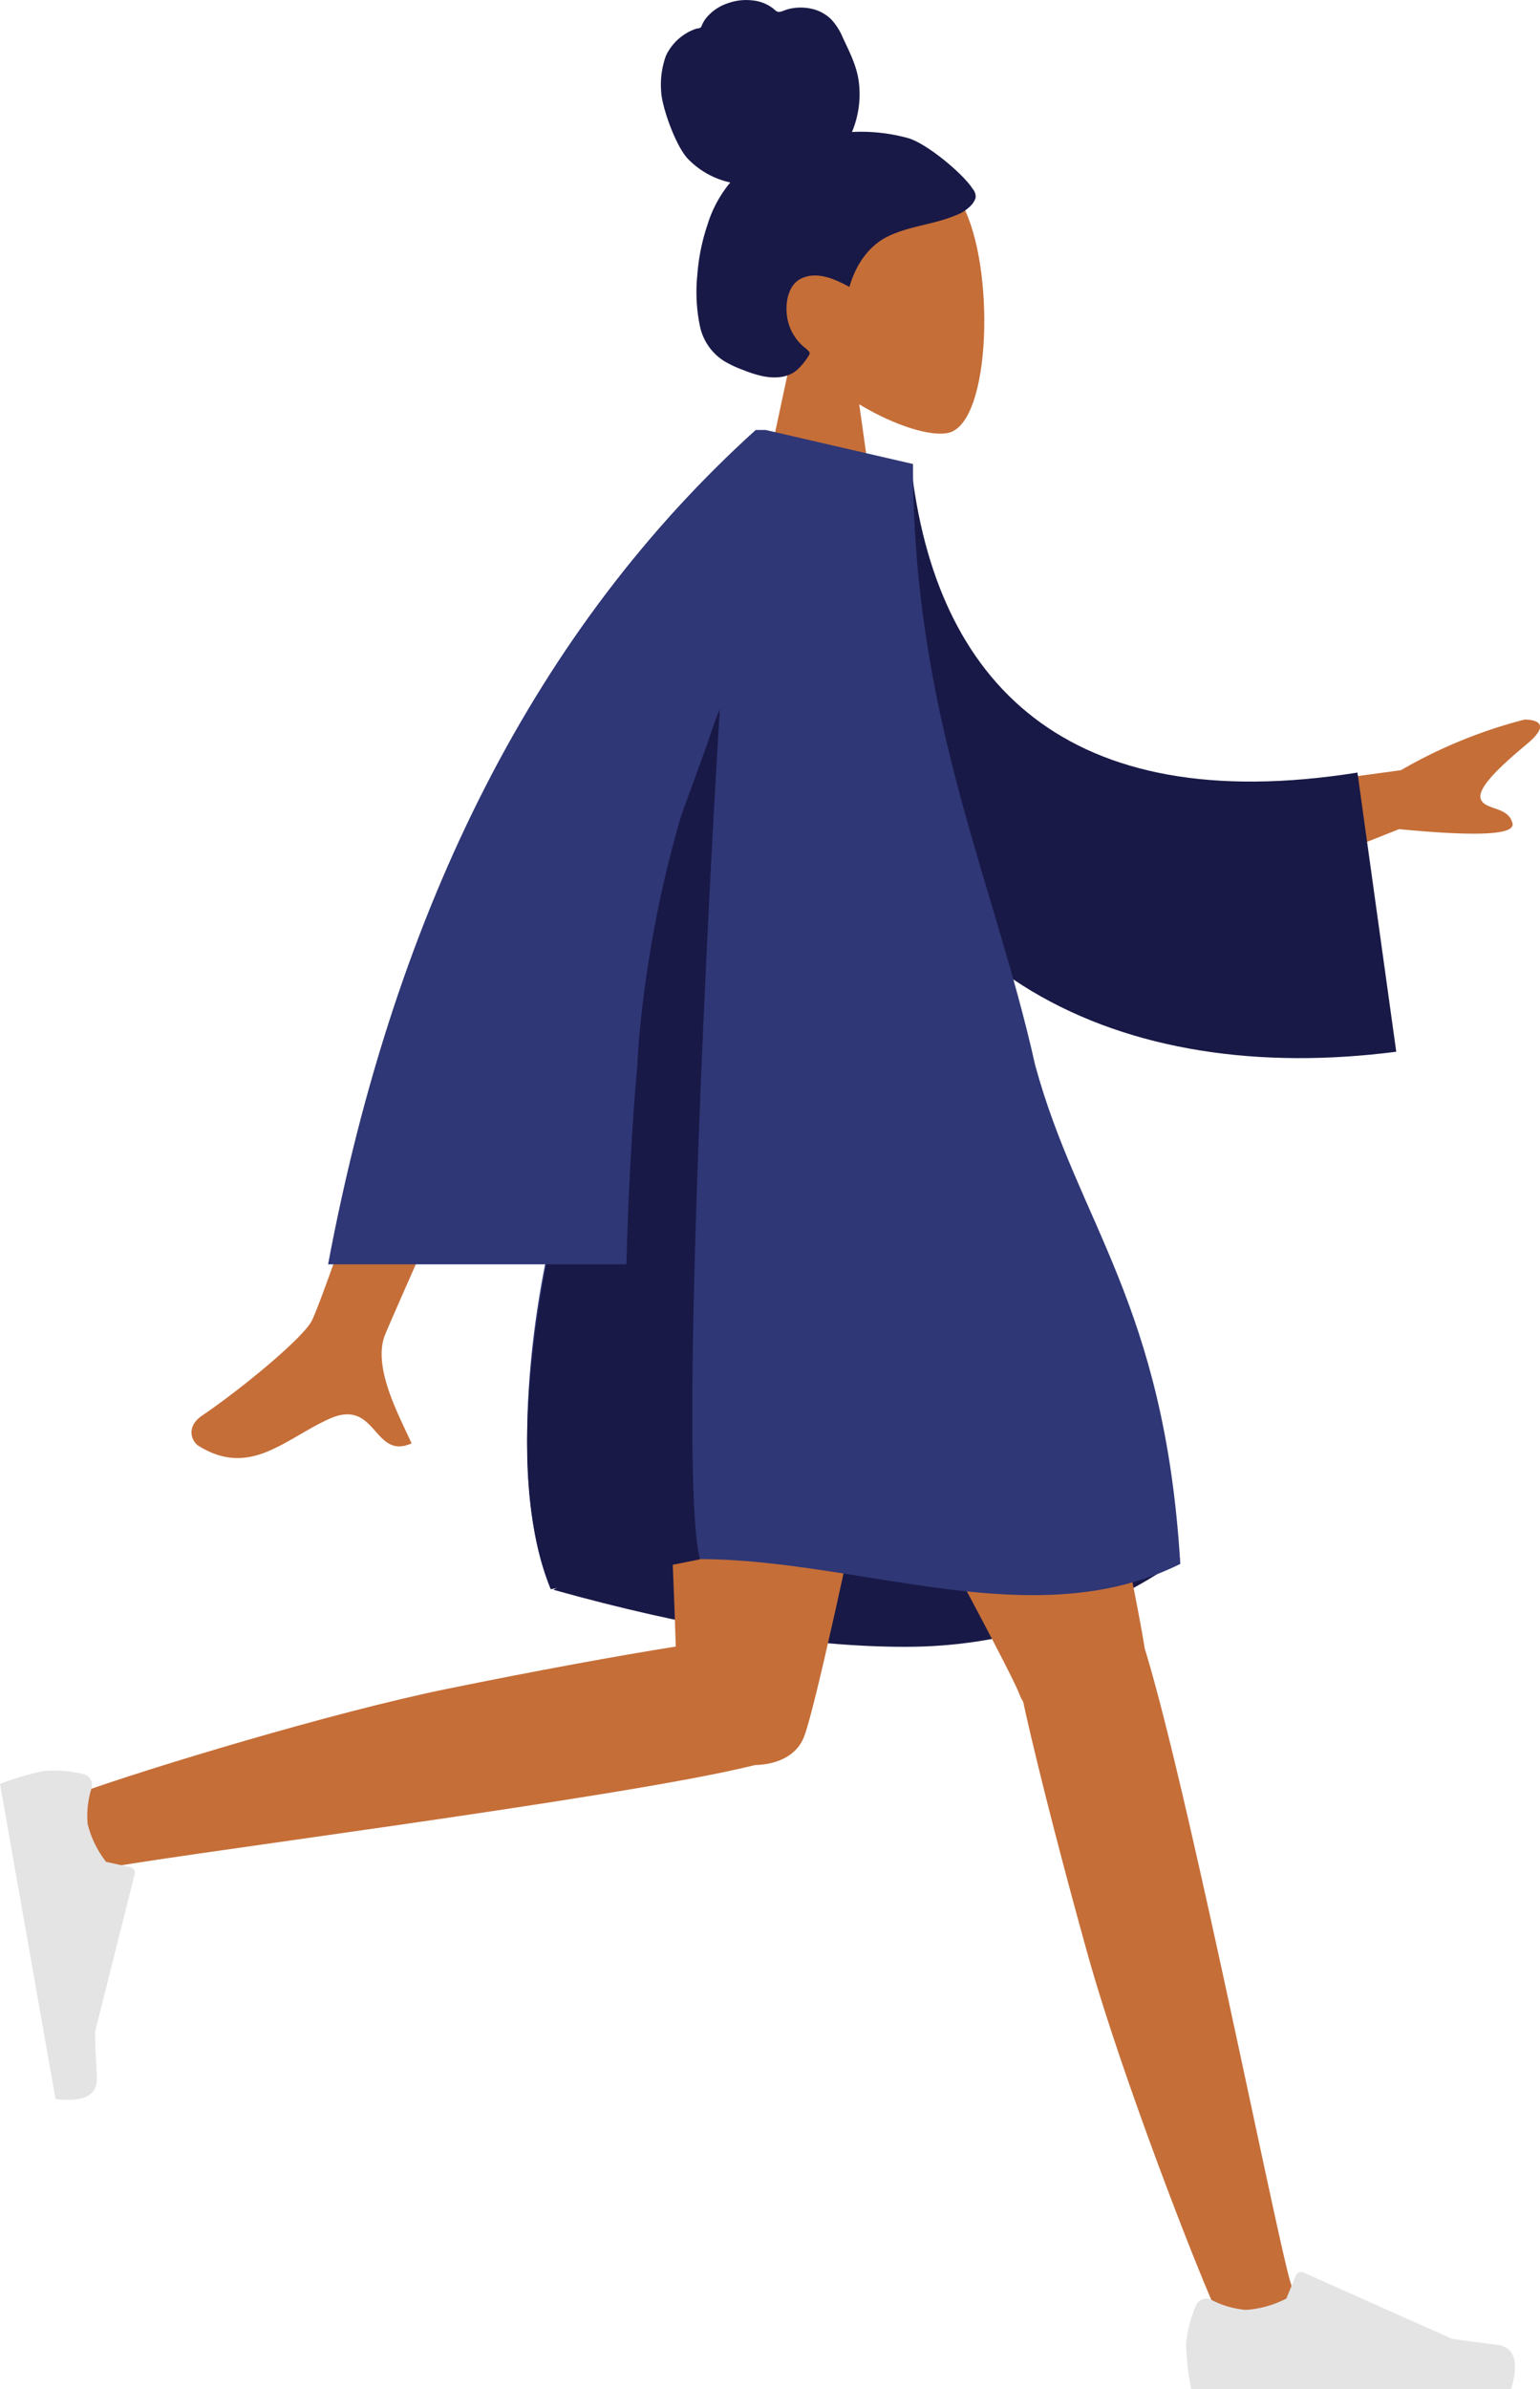 <svg id="Layer_1" data-name="Layer 1" xmlns="http://www.w3.org/2000/svg" viewBox="0 0 271.57 421.09"><defs><style>.cls-1{fill:#191947;}.cls-1,.cls-2,.cls-3,.cls-4{fill-rule:evenodd;}.cls-2{fill:#c56e38;}.cls-3{fill:#e4e4e4;}.cls-4{fill:#2f3776;}</style></defs><title>jenny</title><path id="Skirt-Shadow" class="cls-1" d="M97.57,280.18q36,10.06,62.09,10.06t48.5-15.5q-35.21-10.33-58-10.33T97.57,280.18Z"/><path id="Leg" class="cls-2" d="M180.43,299.91a5.47,5.47,0,0,1-.58-1.13c-3.21-8.48-54.57-100-59.69-116.69H178c3.89,12.71,21.4,92.52,23.86,108.44,7.78,25.11,23.79,106.45,25.83,112.09,2.15,5.93-10,12.1-13.17,4.81-5.13-11.59-17.35-43.68-22.79-63.27C186.62,325.8,182.46,309.27,180.43,299.91Z"/><path class="cls-2" d="M133.12,311.08C109.64,317,23.75,327.74,17.85,329.43,11.79,331.16,6.47,318.66,14,316c11.92-4.3,44.78-14.26,64.7-18.32,16-3.27,30.65-5.93,40.47-7.49-.83-27.58-4.63-93.76-2.14-108h51.16c-2.39,13.7-22.59,113.71-26.34,123.73C140.63,309.39,137.07,311,133.12,311.08Z"/><path id="shoe" class="cls-3" d="M14.51,312.63a21.19,21.19,0,0,0-6.89-.49A48.79,48.79,0,0,0,0,314.4l9.79,55.54q7.55.9,7.29-3.86t-.33-7.93l7-27.85a1,1,0,0,0-.72-1.21h0l-4.32-.95a17.85,17.85,0,0,1-3.25-6.66,16,16,0,0,1,.7-6.37h0a2,2,0,0,0-1.43-2.44A.7.7,0,0,0,14.51,312.63Z"/><path class="cls-3" d="M210.84,406.49a21.47,21.47,0,0,0-1.68,6.7,50.22,50.22,0,0,0,.9,7.9h56.41q2.19-7.27-2.54-7.85t-7.87-1.05l-26.22-11.68a1,1,0,0,0-1.32.5v0l-1.68,4.09a18.06,18.06,0,0,1-7.13,2,16.07,16.07,0,0,1-6.15-1.8h0a2,2,0,0,0-2.65,1Z"/><g id="Head"><path class="cls-2" d="M139.84,61.49c-4.6-5.41-7.72-12-7.2-19.46,1.5-21.41,31.29-16.7,37.08-5.9s5.11,38.2-2.38,40.13c-3,.77-9.35-1.11-15.82-5L155.58,100h-24Z"/></g><path id="hair" class="cls-1" d="M160.24,24.37a31.27,31.27,0,0,0-10-1.11,17.24,17.24,0,0,0,1.22-8.73c-.35-2.88-1.64-5.33-2.83-7.89a10.94,10.94,0,0,0-2.09-3.27,7.21,7.21,0,0,0-3.39-1.82,9,9,0,0,0-3.91,0c-.56.12-1.07.38-1.63.52s-.85-.21-1.26-.57A7.16,7.16,0,0,0,132.59.06a9.56,9.56,0,0,0-4.24.51,8.28,8.28,0,0,0-3.52,2.26,5.67,5.67,0,0,0-1.06,1.62c-.1.24-.12.39-.37.48s-.49.08-.72.16a9.13,9.13,0,0,0-5.26,4.77,15,15,0,0,0-.83,6.21c.08,2.59,2.42,9.34,4.6,11.8a14.75,14.75,0,0,0,7.59,4.29,21.46,21.46,0,0,0-4,7.39,36.09,36.09,0,0,0-1.82,9,29.53,29.53,0,0,0,.45,8.85,9.62,9.62,0,0,0,4.29,6.24,19.81,19.81,0,0,0,3.3,1.55,21.81,21.81,0,0,0,3.41,1.09c2.21.46,4.75.38,6.46-1.38a12.34,12.34,0,0,0,1.73-2.2c.16-.28.26-.47.07-.74a6.06,6.06,0,0,0-.92-.83,8.61,8.61,0,0,1-3-5.71c-.27-2.34.36-5.36,2.64-6.38,2.81-1.26,5.91.18,8.4,1.53,1.07-3.74,3.25-7.12,6.66-8.84,3.79-1.9,8.13-2.12,12-3.75a7.1,7.1,0,0,0,2.79-1.78,3.54,3.54,0,0,0,.8-1.31,2.11,2.11,0,0,0-.55-1.65C169.83,30.62,163.52,25.37,160.24,24.37Z"/><path id="Skin" class="cls-2" d="M207.57,141.13l39.48-5.39a86.08,86.08,0,0,1,21.8-8.92c1.87,0,4.84.62.41,4.31s-8.91,7.77-8.12,9.74,4.9,1.23,5.58,4.26q.69,3-20,1l-32,12.7Zm-124,9.14,21.9.08q-36,81-37.56,84.87c-2.32,5.74,2.58,14.47,4.67,19.16-6.82,3.06-6.09-8.25-14.69-4.24C50,253.79,44,260.41,35,254.81c-1.12-.69-2.34-3.28.61-5.3,7.36-5,18-13.88,19.4-16.79Q57.9,226.78,83.54,150.27Z"/><path id="Clothes-Back" class="cls-1" d="M143.52,80.82,160.66,82c4.23,38.2,27.23,62.33,78.72,54.16l6.84,49.2c-48.13,6.22-90.34-13-99-65.22C145,106.59,143.22,92.53,143.52,80.82Z"/><path class="cls-4" d="M182.53,187.66C175.22,154.88,161,126.39,161,81.78l-26-6h-1.71q-57.52,52-75.38,147H96.14c-4.22,21.24-4.58,44.36,1,57.27,35-16.47,77,12.47,111-4.42C205.35,229.65,190.16,215.68,182.53,187.66Z"/><path id="Shade" class="cls-1" d="M127,124.08c-1.8,27.84-7.49,136.09-3.56,150.74l-26.32,5.27C79.86,237,121.39,144.08,127,124.08Z"/><path id="Clothes" class="cls-4" d="M135,75.83l26,6c-46.06,30.38-48.62,106-48.62,106-1,11.35-1.6,23-1.92,35H57.86q17.86-95,75.38-147H135Z"/></svg>
